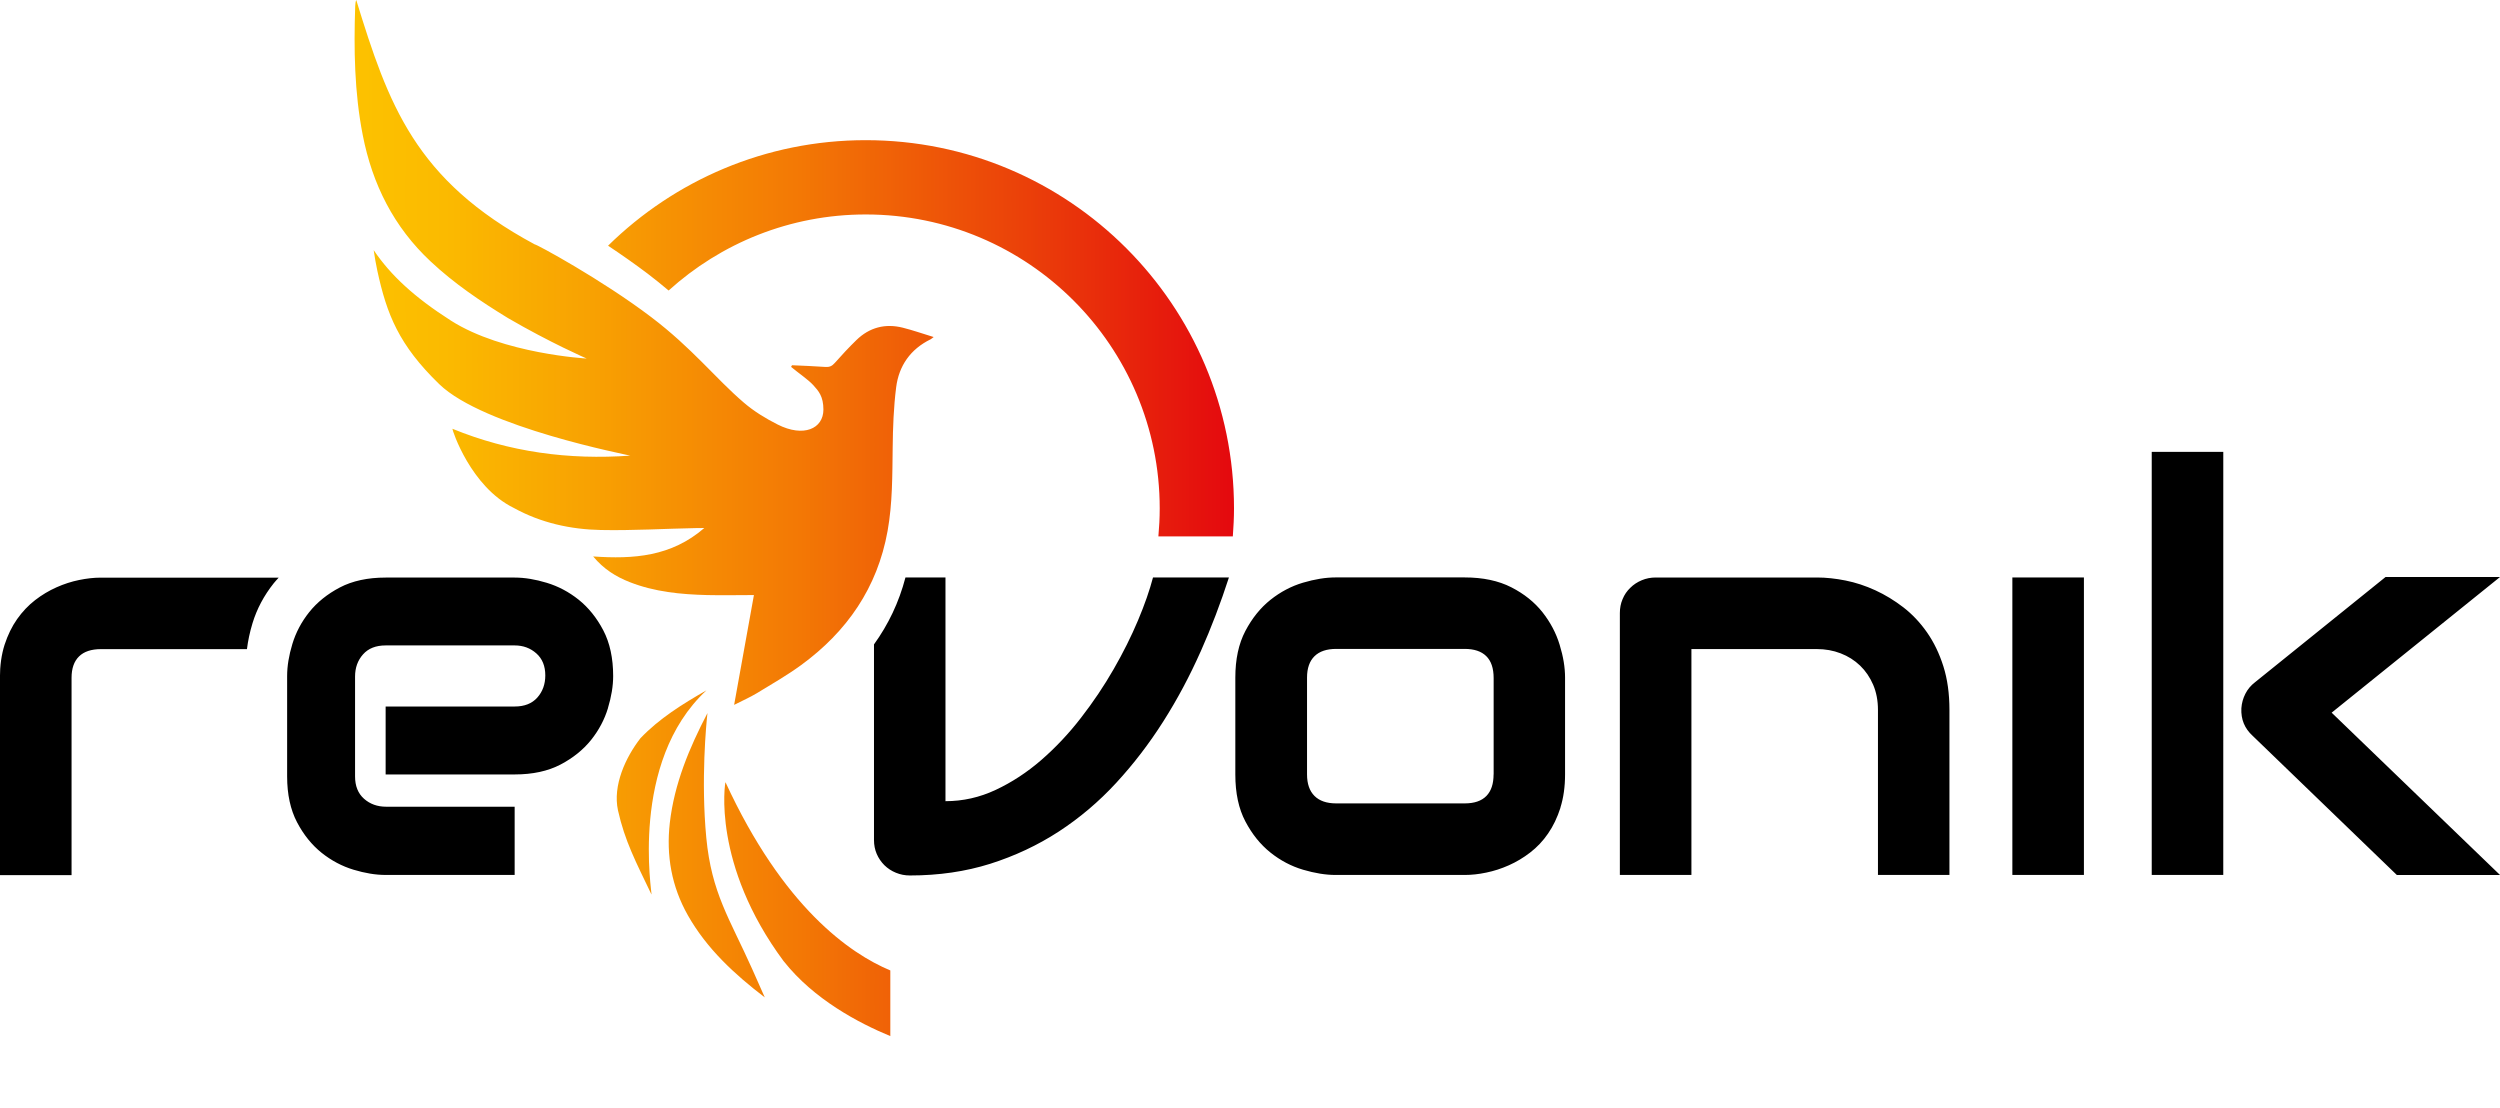 <svg id="Ebene_1" xmlns="http://www.w3.org/2000/svg" xmlns:xlink="http://www.w3.org/1999/xlink" viewBox="0 0 338.53 150.02">
  <defs>
    <style>
      .cls-1 {
        fill: none;
      }

      .cls-2 {
        clip-path: url(#clippath);
      }

      .cls-3 {
        fill: black;
      }

      .cls-4 {
        fill: url(#Neues_Verlaufsfeld_1);
      }
    </style>
    <clipPath id="clippath">
      <path class="cls-1" d="M106.14,130.18c4.06,5.14,10.13,8.35,14.42,10.12v-8.89c-5.48-2.29-14.52-8.57-22.32-25.49-.05,0-1.89,11.09,7.9,24.27m-15.44-18.76c-.5,4.43,.24,8.62,2.45,12.52,2.56,4.52,6.3,7.97,10.41,11.11-.58-1.3-1.15-2.6-1.73-3.9-3.04-6.79-5.47-10.21-6.19-17.73-.74-7.79,0-15.49,.16-16.87-2.46,4.72-4.49,9.56-5.1,14.88m-3.98-11.47c-2.02,2.61-3.76,6.39-3.04,9.75,.93,4.17,2.41,6.96,4.54,11.41,.12-.01-3.06-17.9,7.44-27.65-3.24,1.86-6.37,3.79-8.95,6.5m-4.37-66.71c1.83,1.22,3.67,2.51,5.39,3.81,1,.76,1.92,1.51,2.81,2.26,7.06-6.39,16.42-10.3,26.69-10.3,21.99,0,39.81,17.83,39.81,39.81,0,1.28-.07,2.54-.18,3.78h10.08c.09-1.25,.16-2.51,.16-3.78,0-27.54-22.33-49.87-49.87-49.87-13.59,0-25.89,5.46-34.88,14.28M48.24,0c-.09,.18-.12,.51-.14,.81-.2,5.86-.11,11.7,1.02,17.48,1.3,6.66,4.2,12.45,9.2,17.12,3.19,2.99,6.78,5.41,10.48,7.67,5.73,3.34,10.64,5.47,10.64,5.47,0,0-11.31-.63-18.37-5.13-4.95-3.16-8.17-6.14-10.47-9.55,.14,.95,.3,1.88,.5,2.81,1.28,5.89,2.91,10.04,8.38,15.34,6.03,5.84,25.59,9.58,25.86,9.68-8.32,.59-16.35-.47-24.08-3.64-.02,.19,2.48,7.87,8.31,10.72,3.65,2.02,7.69,2.91,11.79,2.99,4.32,.09,8.59-.18,12.91-.26,.29,0,.58,0,1.1-.01-4.47,3.88-9.59,4.23-15.05,3.85,1.44,1.73,3.1,2.75,4.96,3.48,3.36,1.32,6.9,1.66,10.46,1.75,2.09,.05,4.17,0,6.35,0-.88,4.91-1.76,9.79-2.68,14.87,1.16-.59,2.14-1.02,3.04-1.56,2.03-1.24,4.1-2.42,6.02-3.82,6.22-4.54,10.34-10.48,11.72-18.17,.67-3.74,.64-7.53,.69-11.31,.03-2.72,.13-5.45,.47-8.14,.37-2.92,1.94-5.17,4.66-6.5,.08-.04,.15-.11,.42-.31-1.53-.47-2.85-.93-4.2-1.27-2.38-.59-4.5-.03-6.26,1.68-1.03,1-2,2.05-2.95,3.12-.36,.41-.71,.56-1.26,.52-1.5-.11-3-.16-4.51-.23-.04,.07-.09,.15-.13,.22,1,.84,2.31,1.71,3.02,2.49,.71,.78,1.36,1.52,1.36,3.29,0,2.6-2.69,3.8-6.19,2.03-1.63-.82-3.23-1.8-4.6-2.98-3.83-3.28-6.95-7.34-12.53-11.57-6.72-5.1-15.66-9.94-15.76-9.84C56.18,24.38,52.59,14.14,48.24,0Z" />
    </clipPath>
    <linearGradient id="Neues_Verlaufsfeld_1" x1="-.36" y1="341.24" x2=".26" y2="341.24" gradientTransform="translate(119 68229.08) scale(199.74 -199.74)" gradientUnits="userSpaceOnUse">
      <stop offset="0" stop-color="#fdc300" />
      <stop offset="0" stop-color="#fdc300" />
      <stop offset=".11" stop-color="#fbba00" />
      <stop offset=".27" stop-color="#f8a102" />
      <stop offset=".49" stop-color="#f37905" />
      <stop offset=".73" stop-color="#eb4209" />
      <stop offset="1" stop-color="#e3000f" />
    </linearGradient>
  </defs>
  <g class="cls-2">
    <rect class="cls-4" x="47.9" y="0" width="119.2" height="140.3" />
  </g>
  <g>
    <path class="cls-3" d="M37.05,79c.21-.27,.46-.52,.69-.78H13.6c-.89,0-1.86,.11-2.89,.32-1.03,.21-2.05,.54-3.06,.99-1.01,.45-1.97,1.02-2.89,1.73-.92,.71-1.73,1.57-2.44,2.57-.71,1.01-1.27,2.17-1.7,3.48-.42,1.32-.63,2.81-.63,4.47v26.72H9.69v-26.72c0-1.27,.34-2.23,1.01-2.89,.67-.66,1.66-.99,2.98-.99h19.76c.14-1.12,.38-2.28,.75-3.5,.59-1.94,1.55-3.75,2.87-5.41m45.26,16.9c.47-1.55,.71-3,.71-4.34,0-2.43-.45-4.5-1.34-6.2-.89-1.7-2.01-3.08-3.33-4.14-1.33-1.06-2.77-1.82-4.32-2.29-1.55-.47-3-.71-4.34-.71h-17.48c-2.43,0-4.5,.45-6.2,1.34-1.7,.89-3.08,2.01-4.14,3.33-1.06,1.33-1.82,2.77-2.29,4.32-.47,1.55-.71,3-.71,4.34v13.6c0,2.43,.45,4.5,1.34,6.2,.89,1.7,2.01,3.08,3.33,4.14,1.33,1.06,2.77,1.82,4.32,2.29,1.55,.47,3,.71,4.34,.71h17.48v-9.24h-17.4c-1.19,0-2.19-.36-3-1.08-.81-.72-1.21-1.73-1.21-3.02v-13.53c0-1.19,.36-2.19,1.08-3,.72-.81,1.74-1.21,3.06-1.21h17.48c1.14,0,2.12,.36,2.93,1.08,.81,.72,1.21,1.71,1.21,2.98,0,1.19-.36,2.19-1.08,3s-1.74,1.21-3.06,1.21h-17.48v9.2h17.48c2.43,0,4.5-.45,6.2-1.34s3.08-2.01,4.14-3.33c1.06-1.33,1.82-2.77,2.29-4.32m80.24-7.62c1.47-3.3,2.74-6.66,3.84-10.06h-10.28c-.45,1.71-1.12,3.65-2.03,5.81-.91,2.16-2.01,4.37-3.3,6.61-1.29,2.25-2.76,4.44-4.42,6.58-1.65,2.14-3.45,4.04-5.38,5.72-1.94,1.68-3.99,3.02-6.17,4.04-2.17,1.02-4.44,1.53-6.8,1.53v-30.29h-5.42c-.88,3.37-2.32,6.37-4.26,9.06v26.49c0,.67,.12,1.3,.37,1.88,.25,.58,.6,1.09,1.04,1.53,.45,.44,.97,.78,1.56,1.02,.6,.25,1.23,.37,1.9,.37,3.9,0,7.52-.53,10.86-1.58,3.34-1.06,6.43-2.51,9.28-4.36,2.84-1.85,5.44-4.05,7.79-6.6,2.35-2.55,4.47-5.32,6.37-8.31,1.9-2.99,3.58-6.14,5.05-9.45m39.68,16.62c0,1.27-.32,2.24-.97,2.91-.65,.67-1.63,1.01-2.94,1.01h-17.4c-1.29,0-2.27-.34-2.94-1.01-.67-.67-1.01-1.64-1.01-2.91v-13.12c0-1.27,.34-2.23,1.01-2.89,.67-.66,1.65-.99,2.94-.99h17.4c1.27,0,2.24,.32,2.91,.97,.67,.65,1.01,1.64,1.01,2.98v13.04Zm9.05,4.49c.42-1.33,.63-2.83,.63-4.49v-13.12c0-1.37-.24-2.84-.73-4.43-.48-1.59-1.26-3.06-2.33-4.42-1.07-1.35-2.47-2.48-4.21-3.37-1.74-.89-3.85-1.34-6.33-1.34h-17.48c-1.34,0-2.81,.24-4.4,.71-1.59,.47-3.06,1.25-4.42,2.33-1.35,1.08-2.48,2.48-3.39,4.21-.91,1.73-1.36,3.83-1.36,6.32v13.12c0,2.51,.45,4.63,1.36,6.35,.91,1.73,2.04,3.13,3.39,4.21,1.35,1.08,2.83,1.86,4.42,2.33,1.59,.47,3.06,.71,4.4,.71h17.48c.92,0,1.89-.1,2.93-.32,1.03-.21,2.05-.54,3.06-.99,1.01-.45,1.97-1.02,2.89-1.73,.92-.71,1.73-1.56,2.42-2.57,.7-1.01,1.25-2.17,1.68-3.5m42.98,9.11h9.69v-22.36c0-2.19-.27-4.15-.82-5.89-.55-1.74-1.29-3.27-2.22-4.6-.93-1.33-2-2.46-3.2-3.39-1.21-.93-2.47-1.7-3.8-2.31-1.33-.61-2.67-1.05-4.02-1.32-1.35-.27-2.64-.41-3.86-.41h-21.84c-.67,0-1.3,.12-1.9,.37-.6,.25-1.12,.59-1.56,1.03-.45,.43-.8,.94-1.04,1.53-.25,.58-.37,1.21-.37,1.88v35.47h9.69v-30.59h16.95c1.17,0,2.25,.19,3.26,.58,1.01,.39,1.88,.94,2.63,1.66,.75,.72,1.33,1.58,1.77,2.59,.43,1.01,.65,2.14,.65,3.41v22.36Zm18.21,0h9.69v-40.28h-9.69v40.28Zm18.87,0h9.69V61.19h-9.69v57.31Zm24.37-21.98l22.8-18.37h-15.5l-17.7,14.27c-.55,.42-.98,.94-1.29,1.55-.31,.61-.49,1.26-.54,1.96-.07,1.49,.43,2.73,1.53,3.73l19.53,18.85h13.97l-22.8-21.98Z" />
  </g>
</svg>